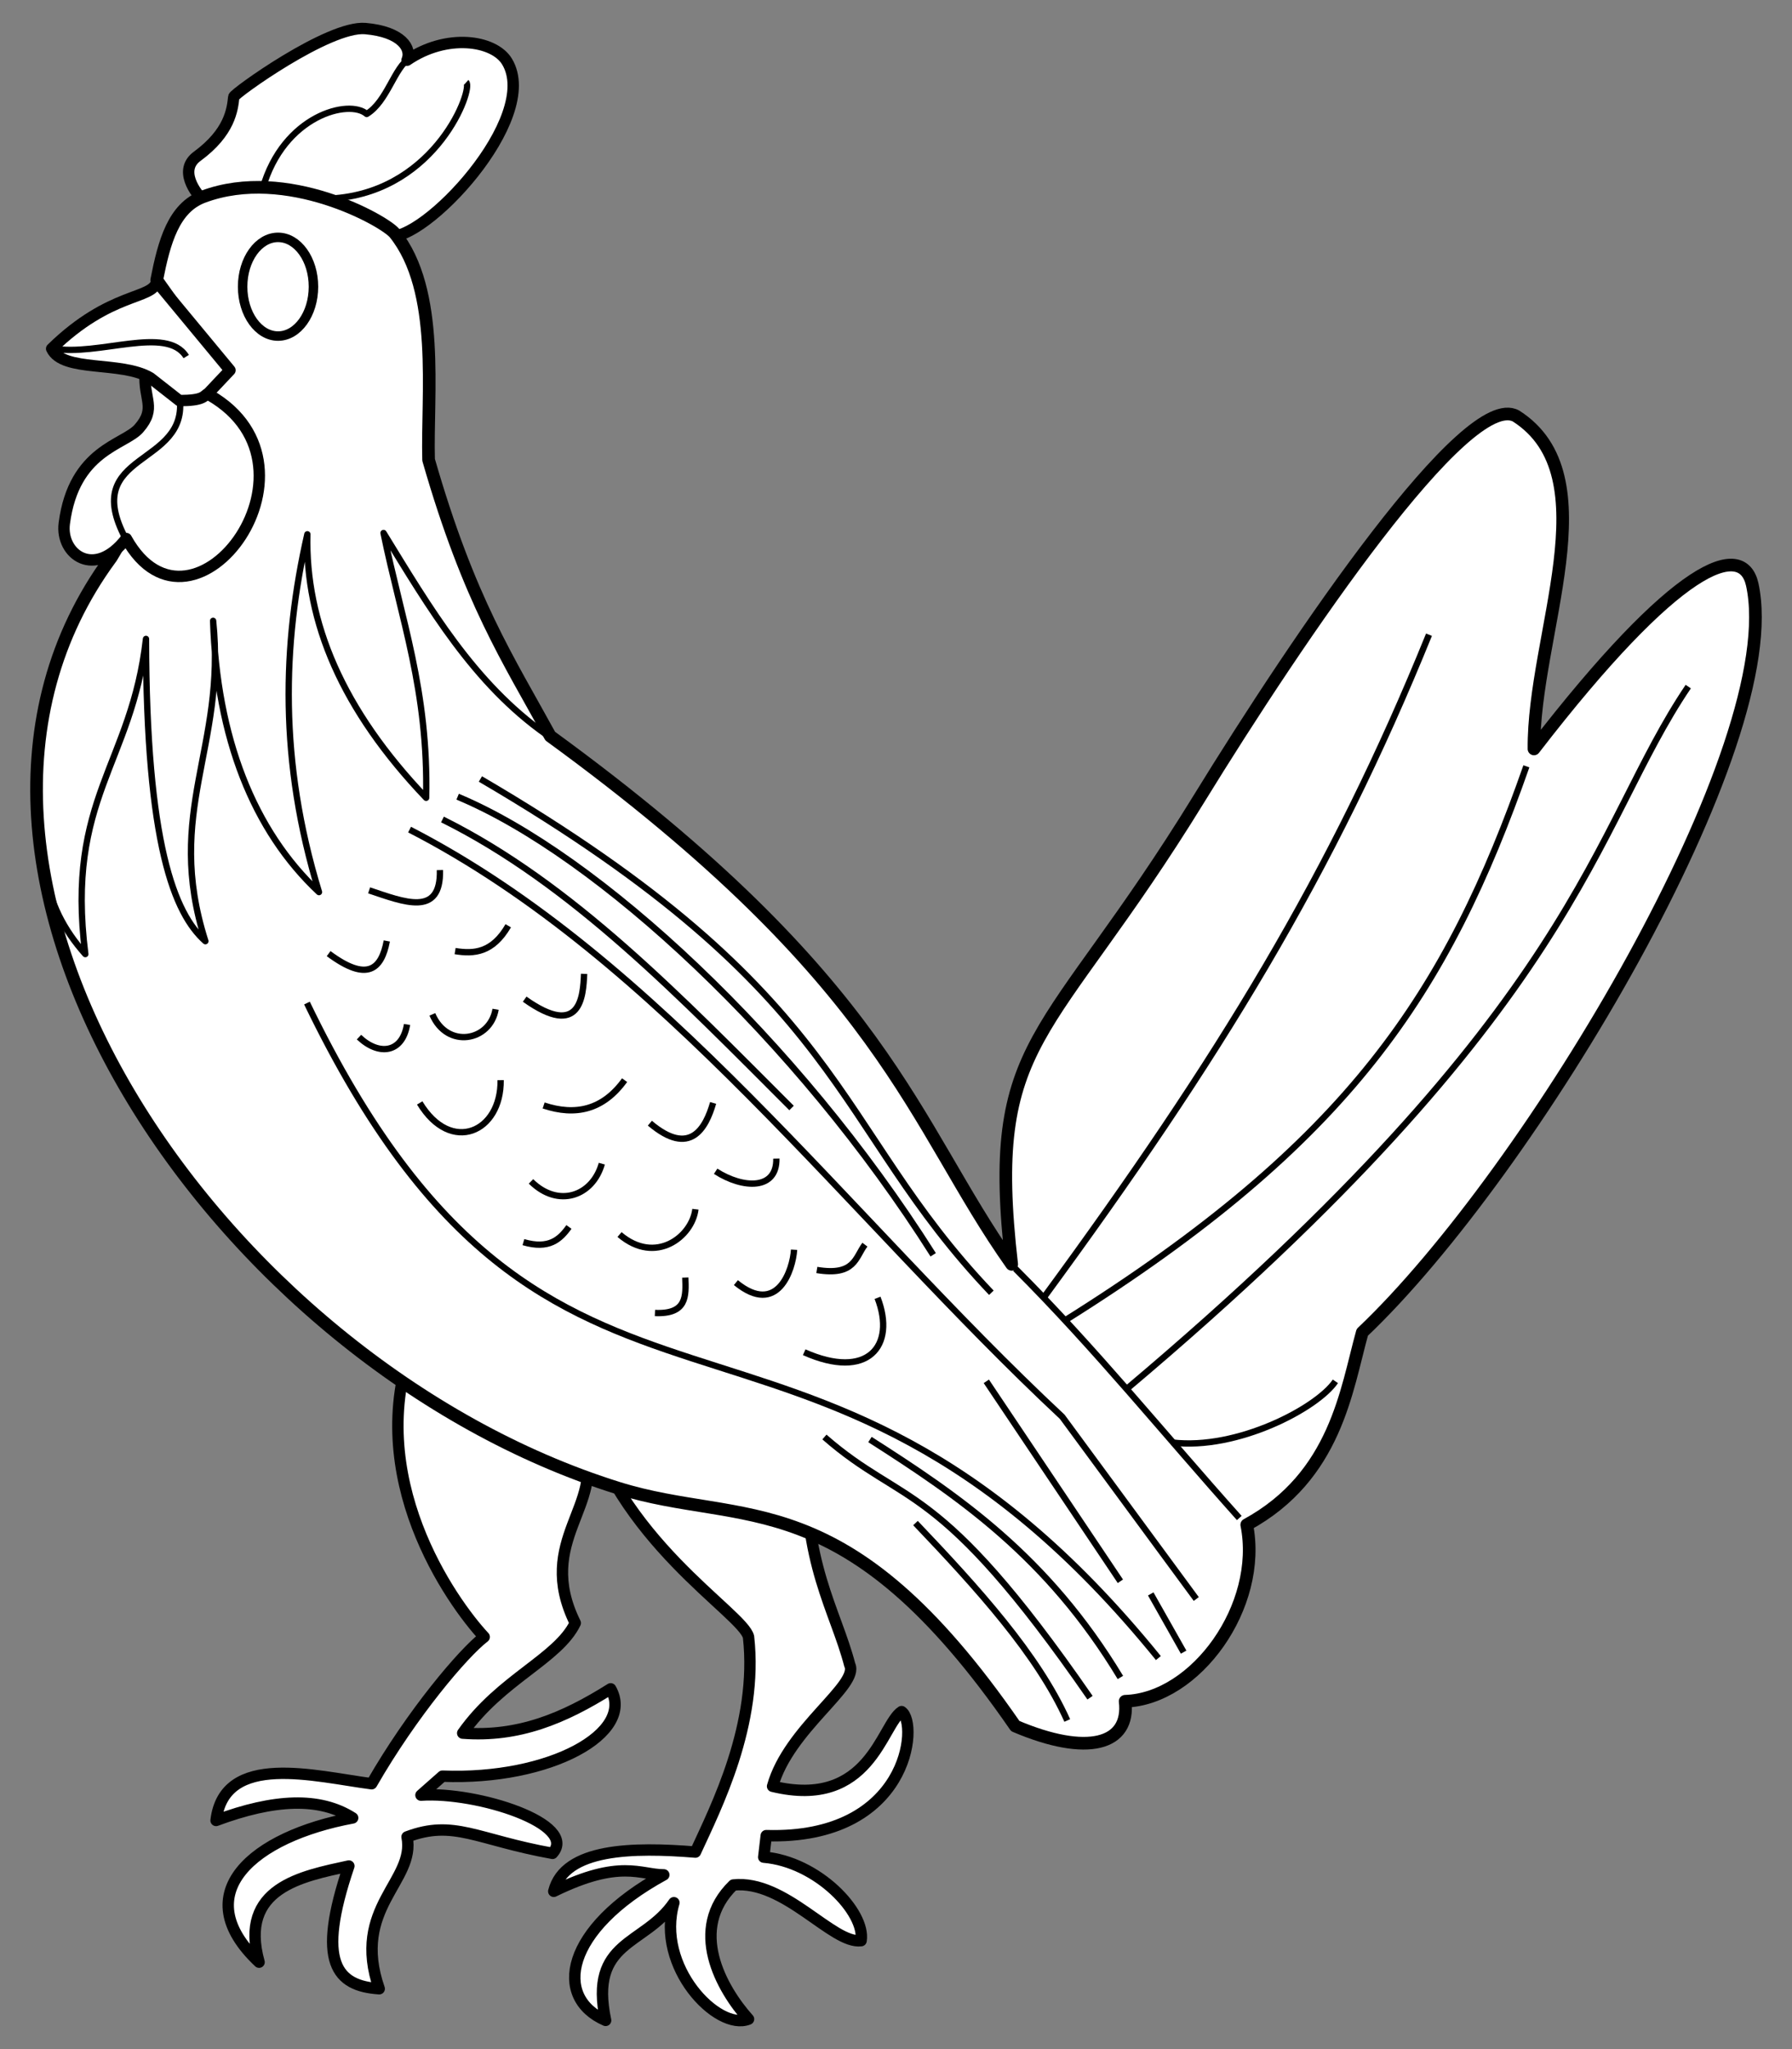 <?xml version="1.0" encoding="UTF-8" standalone="no"?>
<!DOCTYPE svg PUBLIC "-//W3C//DTD SVG 1.1//EN" "http://www.w3.org/Graphics/SVG/1.1/DTD/svg11.dtd">
<svg xmlns:xl="http://www.w3.org/1999/xlink" xmlns="http://www.w3.org/2000/svg" xmlns:dc="http://purl.org/dc/elements/1.1/" version="1.1" viewBox="40.5 72 283.5 324" width="283.5" height="324">
  <rect x="40.5" y="72" width="283.5" height="324" fill="#808080" stroke="none"/>
  <defs>
    <clipPath id="artboard_clip_path">
      <path d="M 40.5 72 L 324 72 L 324 272.962 L 324 396 L 40.5 396 Z"/>
    </clipPath>
  </defs>
  <g id="Moorcock" stroke="none" stroke-opacity="1" fill-opacity="1" stroke-dasharray="none" fill="none">
    <title>Moorcock</title>
    <g id="Moorcock_Layer_2" clip-path="url(#artboard_clip_path)">
      <title>Layer 2</title>
      <g id="Group_209">
        <g id="Graphic_253">
          <title>path4145</title>
          <path d="M 73.082 104.129 C 71.199 102.414 68.809 98.835 71.681 96.726 C 76.876 92.913 77.271 89.316 77.484 87.322 C 77.541 86.784 92.511 76.016 98.293 76.517 C 104.069 77.017 105.688 79.678 104.896 81.519 C 111.112 77.244 118.627 78.314 120.703 81.719 C 126.184 90.708 107.351 110.545 101.895 109.332 Z" fill="#FFFFFF"/>
          <path d="M 73.082 104.129 C 71.199 102.414 68.809 98.835 71.681 96.726 C 76.876 92.913 77.271 89.316 77.484 87.322 C 77.541 86.784 92.511 76.016 98.293 76.517 C 104.069 77.017 105.688 79.678 104.896 81.519 C 111.112 77.244 118.627 78.314 120.703 81.719 C 126.184 90.708 107.351 110.545 101.895 109.332 Z" stroke="black" stroke-linecap="butt" stroke-linejoin="round" stroke-width="1.8"/>
        </g>
        <g id="Graphic_252">
          <title>path4114</title>
          <path d="M 132.709 294.216 C 137.866 315.47 158.091 327.06 158.921 330.832 C 160.46 344.649 153.799 357.705 150.517 364.848 C 140.73 364.064 129.833 364.173 128.107 371.051 C 138.627 365.895 141.824 368.451 145.515 368.449 C 129.783 377.053 128.019 387.858 136.311 391.46 C 133.616 378.742 142.434 379.707 147.115 372.851 C 144.149 382.938 154.019 393.211 158.921 391.26 C 154.584 386.42 149.333 377.017 156.52 370.05 C 164.681 369.184 172.221 379.446 176.729 378.854 C 177.443 374.382 169.846 366.354 161.322 365.648 L 161.722 362.247 C 184.306 362.912 185.85 344.466 183.132 342.638 C 179.99 344.655 178.146 358.176 162.723 354.443 C 165.265 345.314 176.489 338.463 174.928 335.234 C 172.695 326.624 167.392 319.038 168.125 302.019 L 161.222 291.715 Z" fill="#FFFFFF"/>
          <path d="M 132.709 294.216 C 137.866 315.47 158.091 327.06 158.921 330.832 C 160.46 344.649 153.799 357.705 150.517 364.848 C 140.73 364.064 129.833 364.173 128.107 371.051 C 138.627 365.895 141.824 368.451 145.515 368.449 C 129.783 377.053 128.019 387.858 136.311 391.46 C 133.616 378.742 142.434 379.707 147.115 372.851 C 144.149 382.938 154.019 393.211 158.921 391.26 C 154.584 386.42 149.333 377.017 156.52 370.05 C 164.681 369.184 172.221 379.446 176.729 378.854 C 177.443 374.382 169.846 366.354 161.322 365.648 L 161.722 362.247 C 184.306 362.912 185.85 344.466 183.132 342.638 C 179.99 344.655 178.146 358.176 162.723 354.443 C 165.265 345.314 176.489 338.463 174.928 335.234 C 172.695 326.624 167.392 319.038 168.125 302.019 L 161.222 291.715 Z" stroke="black" stroke-linecap="butt" stroke-linejoin="round" stroke-width="1.8"/>
        </g>
        <g id="Graphic_251">
          <title>path4149</title>
          <path d="M 105.897 284.011 C 97.803 305.446 111.922 325.259 117.102 330.832 C 113.8 333.367 105.728 342.853 99.294 354.043 C 90.374 352.886 75.982 348.937 74.683 359.846 C 83.893 356.421 91.057 356.099 96.292 359.445 C 80.61 362.359 69.891 371.339 81.486 382.256 C 78.209 370.47 88.252 368.673 95.692 367.049 C 90.502 382.325 93.741 386.013 100.494 386.458 C 96.008 373.586 106.288 369.469 104.896 362.447 C 112.322 359.644 115.884 362.885 127.907 365.048 C 132.073 360.433 116.016 355.248 107.097 355.844 L 110.499 352.842 C 127.52 353.518 141.067 345.985 137.111 339.036 C 129.687 343.709 122.507 346.714 113.7 346.039 C 119.749 337.47 128.751 334.317 131.508 328.631 C 125.035 315.543 136.435 309.841 132.709 300.619 Z" fill="#FFFFFF"/>
          <path d="M 105.897 284.011 C 97.803 305.446 111.922 325.259 117.102 330.832 C 113.8 333.367 105.728 342.853 99.294 354.043 C 90.374 352.886 75.982 348.937 74.683 359.846 C 83.893 356.421 91.057 356.099 96.292 359.445 C 80.61 362.359 69.891 371.339 81.486 382.256 C 78.209 370.47 88.252 368.673 95.692 367.049 C 90.502 382.325 93.741 386.013 100.494 386.458 C 96.008 373.586 106.288 369.469 104.896 362.447 C 112.322 359.644 115.884 362.885 127.907 365.048 C 132.073 360.433 116.016 355.248 107.097 355.844 L 110.499 352.842 C 127.52 353.518 141.067 345.985 137.111 339.036 C 129.687 343.709 122.507 346.714 113.7 346.039 C 119.749 337.47 128.751 334.317 131.508 328.631 C 125.035 315.543 136.435 309.841 132.709 300.619 Z" stroke="black" stroke-linecap="butt" stroke-linejoin="round" stroke-width="1.8"/>
        </g>
        <g id="Graphic_250">
          <title>path3603</title>
          <path d="M 57.976 160.32 C 58.148 160.406 72.926 133.73 72.947 133.73 L 73.948 128.459 L 65.293 116.282 C 66.477 110.233 67.966 104.848 72.65 103.1 C 85.855 98.174 101.379 106.941 102.942 108.891 C 110.223 117.97 108.019 134.378 108.305 144.711 C 114.719 167.018 120.932 176.298 127.547 188.392 C 180.999 227.307 184.742 249.616 200.553 271.917 C 196.394 235.785 206.164 237.347 230.168 198.326 C 246.102 172.424 272.579 133.469 280.351 137.788 C 295.18 147.27 283.023 172.421 283.181 190.421 C 305.858 161.016 316.115 157.398 317.703 164.388 C 323.25 189.542 282.559 257.529 256.015 282.67 C 253.49 291.729 251.856 305.401 237.74 313.093 C 240.312 325.946 229.667 340.658 218.502 341 C 219.324 347.895 212.526 349.785 201.119 344.923 C 174.165 305.882 158.178 313.51 138.288 307.296 C 74.947 287.507 21.953 209.408 57.976 160.32 Z" fill="#FFFFFF"/>
          <path d="M 57.976 160.32 C 58.148 160.406 72.926 133.73 72.947 133.73 L 73.948 128.459 L 65.293 116.282 C 66.477 110.233 67.966 104.848 72.65 103.1 C 85.855 98.174 101.379 106.941 102.942 108.891 C 110.223 117.97 108.019 134.378 108.305 144.711 C 114.719 167.018 120.932 176.298 127.547 188.392 C 180.999 227.307 184.742 249.616 200.553 271.917 C 196.394 235.785 206.164 237.347 230.168 198.326 C 246.102 172.424 272.579 133.469 280.351 137.788 C 295.18 147.27 283.023 172.421 283.181 190.421 C 305.858 161.016 316.115 157.398 317.703 164.388 C 323.25 189.542 282.559 257.529 256.015 282.67 C 253.49 291.729 251.856 305.401 237.74 313.093 C 240.312 325.946 229.667 340.658 218.502 341 C 219.324 347.895 212.526 349.785 201.119 344.923 C 174.165 305.882 158.178 313.51 138.288 307.296 C 74.947 287.507 21.953 209.408 57.976 160.32 Z" stroke="black" stroke-linecap="butt" stroke-linejoin="round" stroke-width="2"/>
        </g>
        <g id="Graphic_249">
          <title>path4151</title>
          <path d="M 281.977 193.17 C 269.413 228.979 254.071 252.564 208.943 280.81" stroke="black" stroke-linecap="butt" stroke-linejoin="round" stroke-width="1"/>
        </g>
        <g id="Graphic_248">
          <title>path4153</title>
          <path d="M 201.14 272.606 C 213.802 285.264 224.609 298.686 236.556 312.024" stroke="black" stroke-linecap="butt" stroke-linejoin="round" stroke-width="1"/>
        </g>
        <g id="Graphic_247">
          <title>path4155</title>
          <path d="M 266.57 172.36 C 251.248 210.133 233.282 239.481 205.742 277.008" stroke="black" stroke-linecap="butt" stroke-linejoin="round" stroke-width="1"/>
        </g>
        <g id="Graphic_246">
          <title>path4159</title>
          <path d="M 218.748 291.615 C 290.796 230.92 292.383 203.014 307.588 180.564" stroke="black" stroke-linecap="butt" stroke-linejoin="round" stroke-width="1"/>
        </g>
        <g id="Graphic_245">
          <title>path4161</title>
          <path d="M 89.062 230.603 C 128.18 311.63 167.468 264.839 223.757 334.17" stroke="black" stroke-linecap="butt" stroke-linejoin="round" stroke-width="1"/>
        </g>
        <g id="Graphic_244">
          <title>path4165</title>
          <path d="M 170.926 299.218 C 183.695 310.38 188.732 305.433 212.945 340.437" stroke="black" stroke-linecap="butt" stroke-linejoin="round" stroke-width="1"/>
        </g>
        <g id="Graphic_243">
          <title>path4167</title>
          <path d="M 178.13 299.618 C 192.179 308.581 206.178 318.071 217.747 337.235" stroke="black" stroke-linecap="butt" stroke-linejoin="round" stroke-width="1"/>
        </g>
        <g id="Graphic_242">
          <title>path4169</title>
          <path d="M 185.333 312.824 C 195.255 323.229 204.674 333.634 209.344 344.038" stroke="black" stroke-linecap="butt" stroke-linejoin="round" stroke-width="1"/>
        </g>
        <g id="Graphic_241">
          <title>path4173</title>
          <line x1="196.538" y1="290.414" x2="217.747" y2="322.028" stroke="black" stroke-linecap="butt" stroke-linejoin="round" stroke-width="1"/>
        </g>
        <g id="Graphic_240">
          <title>path4175</title>
          <line x1="222.55" y1="324.029" x2="227.752" y2="333.233" stroke="black" stroke-linecap="butt" stroke-linejoin="round" stroke-width="1"/>
        </g>
        <g id="Graphic_239">
          <title>path4171</title>
          <path d="M 105.296 203.174 C 144.983 223.58 174.534 264.257 208.543 296.017 L 229.753 324.83" stroke="black" stroke-linecap="butt" stroke-linejoin="round" stroke-width="1"/>
        </g>
        <g id="Graphic_238">
          <title>path4177</title>
          <path d="M 110.499 201.574 C 131.054 211.771 148.268 229.766 165.724 247.194" stroke="black" stroke-linecap="butt" stroke-linejoin="round" stroke-width="1"/>
        </g>
        <g id="Graphic_237">
          <title>path4179</title>
          <path d="M 112.9 197.972 C 135.122 207.233 166.561 236.311 188.134 270.405" stroke="black" stroke-linecap="butt" stroke-linejoin="round" stroke-width="1"/>
        </g>
        <g id="Graphic_236">
          <title>path4181</title>
          <path d="M 116.502 195.171 C 175.232 229.515 171.825 249.656 197.338 276.408" stroke="black" stroke-linecap="butt" stroke-linejoin="round" stroke-width="1"/>
        </g>
        <g id="Graphic_235">
          <title>path4236</title>
          <path d="M 90.09 117.335 C 90.09 121.645 87.581 125.139 84.487 125.139 C 81.393 125.139 78.884 121.645 78.884 117.335 C 78.884 113.026 81.393 109.532 84.487 109.532 C 87.581 109.532 90.09 113.026 90.09 117.335 Z" fill="#FFFFFF"/>
          <path d="M 90.09 117.335 C 90.09 121.645 87.581 125.139 84.487 125.139 C 81.393 125.139 78.884 121.645 78.884 117.335 C 78.884 113.026 81.393 109.532 84.487 109.532 C 87.581 109.532 90.09 113.026 90.09 117.335 Z" stroke="black" stroke-linecap="square" stroke-linejoin="round" stroke-width="1.5"/>
        </g>
        <g id="Graphic_234">
          <title>path4147</title>
          <path d="M 63.477 130.942 C 63.152 135.128 65.328 136.485 62.477 139.746 C 60.174 142.38 52.199 143.094 50.672 154.752 C 50.029 159.659 55.499 163.645 60.476 157.154 C 71.08 176.147 94.165 144.834 72.682 133.943 Z" fill="#FFFFFF"/>
          <path d="M 63.477 130.942 C 63.152 135.128 65.328 136.485 62.477 139.746 C 60.174 142.38 52.199 143.094 50.672 154.752 C 50.029 159.659 55.499 163.645 60.476 157.154 C 71.08 176.147 94.165 144.834 72.682 133.943 Z" stroke="black" stroke-linecap="butt" stroke-linejoin="round" stroke-width="1.8"/>
        </g>
        <g id="Graphic_233">
          <title>path4243</title>
          <path d="M 60.412 157.243 C 52.919 143.26 70.511 145.936 68.901 134.746" stroke="black" stroke-linecap="butt" stroke-linejoin="round" stroke-width="1"/>
        </g>
        <g id="Graphic_232">
          <title>path4143</title>
          <path d="M 48.671 127.14 C 58.008 118.032 64.645 119.4 65.278 116.535 L 76.884 130.541 L 73.482 134.143 C 72.651 134.66 72.724 135.328 68.88 135.344 L 64.278 131.742 C 59.674 129.01 50.471 130.942 48.671 127.14 Z" fill="#FFFFFF"/>
          <path d="M 48.671 127.14 C 58.008 118.032 64.645 119.4 65.278 116.535 L 76.884 130.541 L 73.482 134.143 C 72.651 134.66 72.724 135.328 68.88 135.344 L 64.278 131.742 C 59.674 129.01 50.471 130.942 48.671 127.14 Z" stroke="black" stroke-linecap="butt" stroke-linejoin="round" stroke-width="1.8"/>
        </g>
        <g id="Graphic_231">
          <title>path4240</title>
          <path d="M 48.881 127.106 C 56.038 128.402 66.854 123.381 69.962 128.38" stroke="black" stroke-linecap="butt" stroke-linejoin="round" stroke-width="1"/>
        </g>
        <g id="Graphic_230">
          <title>path4259</title>
          <path d="M 105.333 81.194 C 102.881 82.619 101.788 88.028 98.511 90.023 C 95.772 87.608 85.364 90.213 82.056 101.796" stroke="black" stroke-linecap="butt" stroke-linejoin="round" stroke-width="1"/>
        </g>
        <g id="Graphic_229">
          <title>path4261</title>
          <path d="M 93.608 103.343 C 109.642 101.972 115.397 86.047 114.26 85.014" stroke="black" stroke-linecap="butt" stroke-linejoin="round" stroke-width="1"/>
        </g>
        <g id="Graphic_228">
          <title>path4163</title>
          <path d="M 47.664 209.38 C 48.278 214.772 50.665 219.1 53.996 222.861 C 50.869 198.192 61.361 192.85 63.596 173.024 C 63.645 205.519 68.075 216.444 72.991 220.818 C 66.449 200.344 76.299 190.2 74.216 170.165 C 74.802 188.594 80.578 203.34 90.965 213.057 C 84.645 192.378 85.156 173.909 89.126 156.48 C 88.774 170.369 94.655 184.258 107.917 198.147 C 108.297 181.221 103.904 169.677 101.177 156.276 C 108.422 168.063 115.438 180.052 126.912 188.138" stroke="black" stroke-linecap="butt" stroke-linejoin="round" stroke-width="1"/>
        </g>
        <g id="Graphic_227">
          <title>path4183</title>
          <path d="M 92.491 222.783 C 98.641 227.356 100.85 225.23 101.695 220.782" stroke="black" stroke-linecap="butt" stroke-linejoin="round" stroke-width="1"/>
        </g>
        <g id="Graphic_226">
          <title>path4185</title>
          <path d="M 98.894 212.779 C 104.403 214.615 110.28 217.053 110.099 209.577" stroke="black" stroke-linecap="butt" stroke-linejoin="round" stroke-width="1"/>
        </g>
        <g id="Graphic_225">
          <title>path4187</title>
          <path d="M 97.293 235.989 C 100.433 238.969 104.147 238.524 104.896 233.988" stroke="black" stroke-linecap="butt" stroke-linejoin="round" stroke-width="1"/>
        </g>
        <g id="Graphic_224">
          <title>path4189</title>
          <path d="M 108.898 232.388 C 111.257 237.896 118.042 236.649 118.903 231.587" stroke="black" stroke-linecap="butt" stroke-linejoin="round" stroke-width="1"/>
        </g>
        <g id="Graphic_223">
          <title>path4191</title>
          <path d="M 112.5 222.383 C 115.503 222.869 118.427 222.642 120.904 218.381" stroke="black" stroke-linecap="butt" stroke-linejoin="round" stroke-width="1"/>
        </g>
        <g id="Graphic_222">
          <title>path4193</title>
          <path d="M 123.505 229.987 C 132.393 236.302 132.753 229.489 132.909 225.985" stroke="black" stroke-linecap="butt" stroke-linejoin="round" stroke-width="1"/>
        </g>
        <g id="Graphic_221">
          <title>path4195</title>
          <path d="M 106.897 246.394 C 111.858 254.582 119.811 251.008 119.703 242.792" stroke="black" stroke-linecap="butt" stroke-linejoin="round" stroke-width="1"/>
        </g>
        <g id="Graphic_220">
          <title>path4197</title>
          <path d="M 126.506 246.794 C 131.526 248.467 135.891 247.518 139.312 242.792" stroke="black" stroke-linecap="butt" stroke-linejoin="round" stroke-width="1"/>
        </g>
        <g id="Graphic_219">
          <title>path4199</title>
          <path d="M 124.505 258.8 C 128.818 263.065 134.264 261.123 135.71 255.998" stroke="black" stroke-linecap="butt" stroke-linejoin="round" stroke-width="1"/>
        </g>
        <g id="Graphic_218">
          <title>path4201</title>
          <path d="M 143.314 249.595 C 149.699 255.01 152.169 250.355 153.318 246.394" stroke="black" stroke-linecap="butt" stroke-linejoin="round" stroke-width="1"/>
        </g>
        <g id="Graphic_217">
          <title>path4203</title>
          <path d="M 138.512 267.203 C 144.238 272.079 150 267.515 150.517 263.202" stroke="black" stroke-linecap="butt" stroke-linejoin="round" stroke-width="1"/>
        </g>
        <g id="Graphic_216">
          <title>path4205</title>
          <path d="M 144.114 279.609 C 149.204 279.835 149.028 276.902 148.916 274.007" stroke="black" stroke-linecap="butt" stroke-linejoin="round" stroke-width="1"/>
        </g>
        <g id="Graphic_215">
          <title>path4207</title>
          <path d="M 156.92 274.807 C 163.557 280.21 165.939 272.703 166.124 269.605" stroke="black" stroke-linecap="butt" stroke-linejoin="round" stroke-width="1"/>
        </g>
        <g id="Graphic_214">
          <title>path4209</title>
          <path d="M 153.718 257.199 C 158.076 260.001 163.424 260.171 163.323 255.198" stroke="black" stroke-linecap="butt" stroke-linejoin="round" stroke-width="1"/>
        </g>
        <g id="Graphic_213">
          <title>path4211</title>
          <path d="M 167.725 285.812 C 177.748 290.271 182.288 284.859 179.33 277.208" stroke="black" stroke-linecap="butt" stroke-linejoin="round" stroke-width="1"/>
        </g>
        <g id="Graphic_212">
          <title>path4213</title>
          <path d="M 169.726 272.806 C 175.746 273.796 175.815 270.818 177.329 268.804" stroke="black" stroke-linecap="butt" stroke-linejoin="round" stroke-width="1"/>
        </g>
        <g id="Graphic_211">
          <title>path4215</title>
          <path d="M 123.305 268.404 C 127.355 269.583 129.088 267.981 130.508 266.003" stroke="black" stroke-linecap="butt" stroke-linejoin="round" stroke-width="1"/>
        </g>
        <g id="Graphic_210">
          <title>path4283</title>
          <path d="M 225.939 300.089 C 236.225 301.334 248.902 294.649 251.763 290.414" stroke="black" stroke-linecap="butt" stroke-linejoin="round" stroke-width="1"/>
        </g>
      </g>
    </g>
  </g>
</svg>
